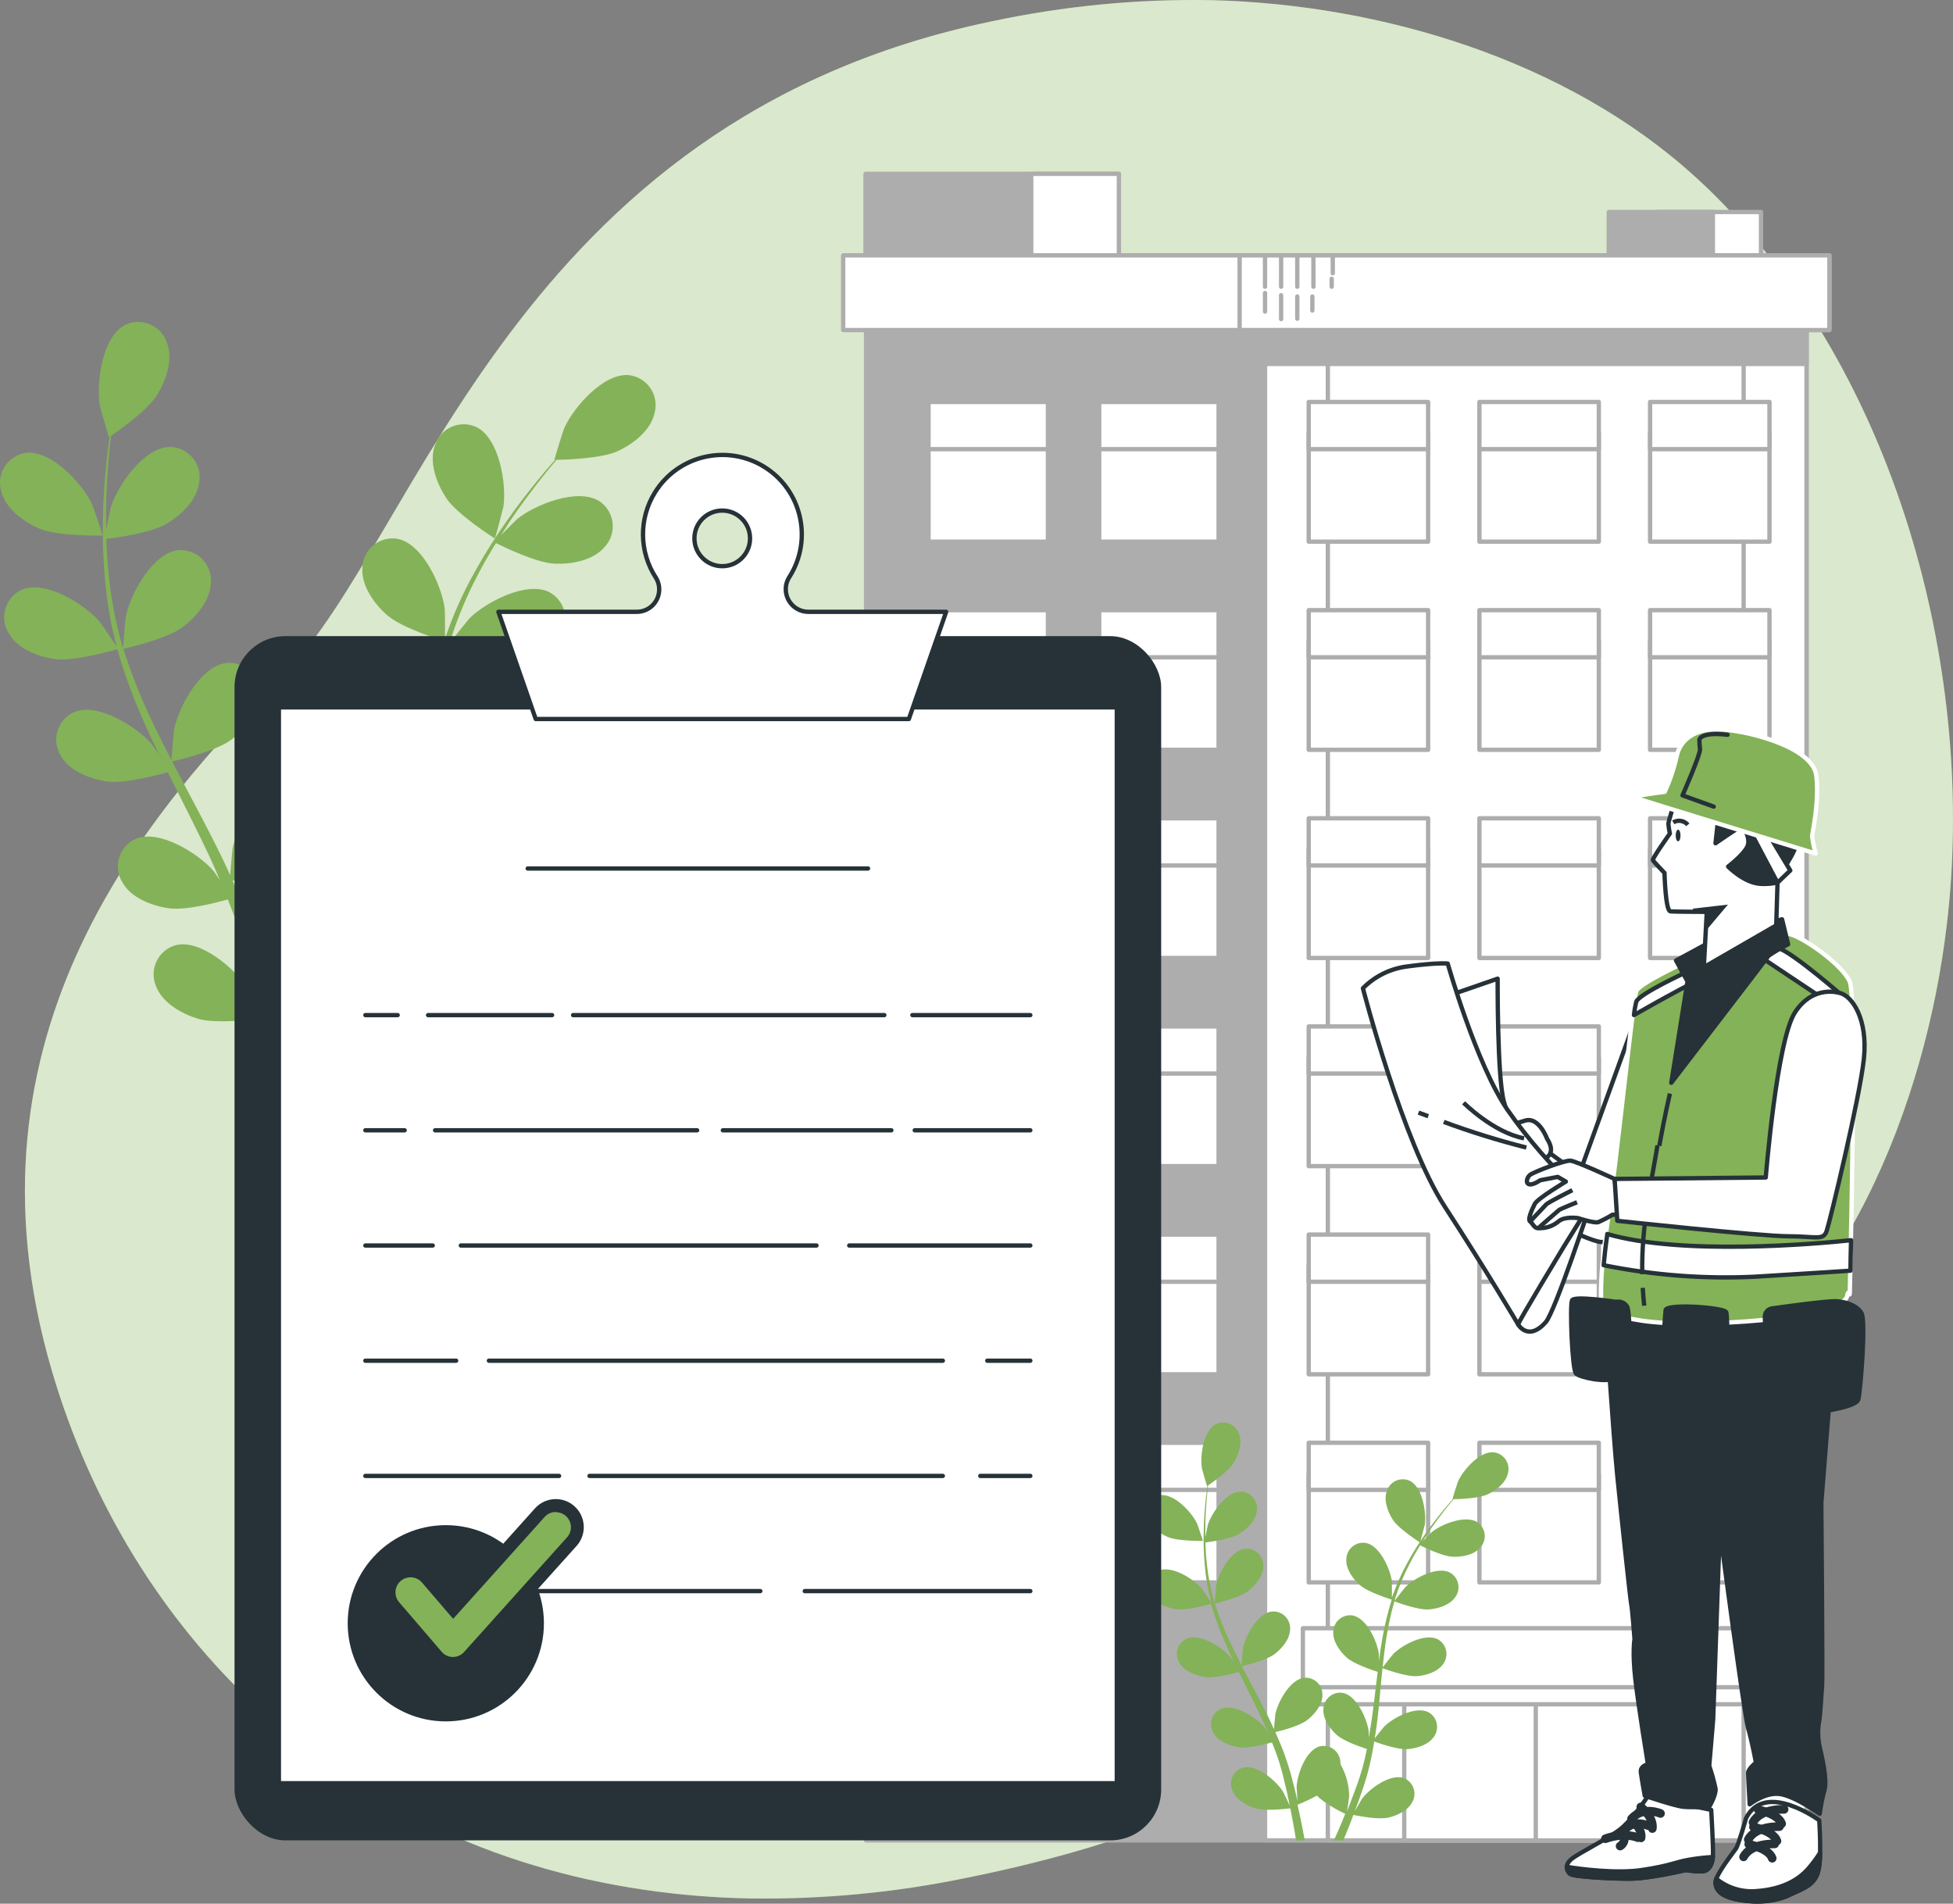 <?xml version="1.0" encoding="UTF-8"?>
<svg id="Calque_1" data-name="Calque 1" xmlns="http://www.w3.org/2000/svg" width="452.27" height="440.8" viewBox="0 0 452.27 440.8">
  <rect x="0" y="0" width="452.27" height="440.8" fill="#808080" stroke="none"/>
  <g id="freepik--background-simple--inject-381">
    <path d="M450.86,213.95c-4.93,41.8-24,90.41-62.14,112.73-57.59,33.75-52.77,85.64-165.19,108.2-16.39,3.37-33.11,4.95-49.84,4.71-8.19-.15-16.36-.82-24.47-2-71.45-10.43-119.53-60.09-137.17-120.05-23.21-78.84,23.14-130.5,53.86-161.56S119.14,27.98,229.48,4.98C246.31,1.37,263.5-.29,280.71.04c39.26,1,82.08,13.86,111.71,40.76,2.22,2,4.39,4.09,6.5,6.28,41.18,42.29,58.68,109.88,51.94,166.87Z" style="fill: #84b258; stroke-width: 0px;"/>
    <path d="M450.86,213.95c-4.93,41.8-24,90.41-62.14,112.73-57.59,33.75-52.77,85.64-165.19,108.2-16.39,3.37-33.11,4.95-49.84,4.71-8.19-.15-16.36-.82-24.47-2-71.45-10.43-119.53-60.09-137.17-120.05-23.21-78.84,23.14-130.5,53.86-161.56S119.14,27.98,229.48,4.98C246.31,1.37,263.5-.29,280.71.04c39.26,1,82.08,13.86,111.71,40.76,2.22,2,4.39,4.09,6.5,6.28,41.18,42.29,58.68,109.88,51.94,166.87Z" style="fill: #fff; isolation: isolate; opacity: .7; stroke-width: 0px;"/>
  </g>
  <g id="freepik--Building--inject-381">
    <rect x="200.56" y="59.13" width="217.79" height="367.01" style="fill: #adadad; stroke: #adadad; stroke-linecap: round; stroke-linejoin: round;"/>
    <rect x="292.95" y="59.13" width="125.4" height="367.01" style="fill: #fff; stroke: #adadad; stroke-linecap: round; stroke-linejoin: round;"/>
    <rect x="307.5" y="59.13" width="96.29" height="367.01" style="fill: #fff; stroke: #adadad; stroke-linecap: round; stroke-linejoin: round;"/>
    <rect x="292.95" y="59.13" width="125.4" height="25.14" style="fill: #adadad; stroke: #adadad; stroke-linecap: round; stroke-linejoin: round;"/>
    <rect x="325.19" y="381.04" width="60.92" height="45.11" style="fill: #fff; stroke: #adadad; stroke-linecap: round; stroke-linejoin: round;"/>
    <rect x="355.65" y="381.04" width="30.46" height="45.11" style="fill: #fff; stroke: #adadad; stroke-linecap: round; stroke-linejoin: round;"/>
    <rect x="215.03" y="100.31" width="27.65" height="25.11" style="fill: #fff; stroke: #adadad; stroke-linecap: round; stroke-linejoin: round;"/>
    <rect x="215.03" y="93.08" width="27.65" height="10.92" style="fill: #fff; stroke: #adadad; stroke-linecap: round; stroke-linejoin: round;"/>
    <rect x="254.55" y="100.31" width="27.65" height="25.11" style="fill: #fff; stroke: #adadad; stroke-linecap: round; stroke-linejoin: round;"/>
    <rect x="254.55" y="93.08" width="27.65" height="10.92" style="fill: #fff; stroke: #adadad; stroke-linecap: round; stroke-linejoin: round;"/>
    <rect x="215.03" y="148.51" width="27.65" height="25.11" style="fill: #fff; stroke: #adadad; stroke-linecap: round; stroke-linejoin: round;"/>
    <rect x="215.03" y="141.28" width="27.65" height="10.92" style="fill: #fff; stroke: #adadad; stroke-linecap: round; stroke-linejoin: round;"/>
    <rect x="254.55" y="148.51" width="27.65" height="25.11" style="fill: #fff; stroke: #adadad; stroke-linecap: round; stroke-linejoin: round;"/>
    <rect x="254.55" y="141.28" width="27.65" height="10.92" style="fill: #fff; stroke: #adadad; stroke-linecap: round; stroke-linejoin: round;"/>
    <rect x="215.03" y="196.71" width="27.65" height="25.11" style="fill: #fff; stroke: #adadad; stroke-linecap: round; stroke-linejoin: round;"/>
    <rect x="215.03" y="189.48" width="27.65" height="10.92" style="fill: #fff; stroke: #adadad; stroke-linecap: round; stroke-linejoin: round;"/>
    <rect x="254.55" y="196.71" width="27.65" height="25.11" style="fill: #fff; stroke: #adadad; stroke-linecap: round; stroke-linejoin: round;"/>
    <rect x="254.55" y="189.48" width="27.65" height="10.92" style="fill: #fff; stroke: #adadad; stroke-linecap: round; stroke-linejoin: round;"/>
    <rect x="215.03" y="244.91" width="27.65" height="25.11" style="fill: #fff; stroke: #adadad; stroke-linecap: round; stroke-linejoin: round;"/>
    <rect x="215.03" y="237.67" width="27.65" height="10.92" style="fill: #fff; stroke: #adadad; stroke-linecap: round; stroke-linejoin: round;"/>
    <rect x="254.55" y="244.91" width="27.65" height="25.11" style="fill: #fff; stroke: #adadad; stroke-linecap: round; stroke-linejoin: round;"/>
    <rect x="254.55" y="237.67" width="27.65" height="10.92" style="fill: #fff; stroke: #adadad; stroke-linecap: round; stroke-linejoin: round;"/>
    <rect x="215.03" y="293.11" width="27.65" height="25.11" style="fill: #fff; stroke: #adadad; stroke-linecap: round; stroke-linejoin: round;"/>
    <rect x="215.03" y="285.87" width="27.65" height="10.92" style="fill: #fff; stroke: #adadad; stroke-linecap: round; stroke-linejoin: round;"/>
    <rect x="254.55" y="293.11" width="27.65" height="25.11" style="fill: #fff; stroke: #adadad; stroke-linecap: round; stroke-linejoin: round;"/>
    <rect x="254.55" y="285.87" width="27.65" height="10.92" style="fill: #fff; stroke: #adadad; stroke-linecap: round; stroke-linejoin: round;"/>
    <rect x="215.03" y="341.3" width="27.65" height="25.11" style="fill: #fff; stroke: #adadad; stroke-linecap: round; stroke-linejoin: round;"/>
    <rect x="215.03" y="334.07" width="27.65" height="10.92" style="fill: #fff; stroke: #adadad; stroke-linecap: round; stroke-linejoin: round;"/>
    <rect x="254.55" y="341.3" width="27.65" height="25.11" style="fill: #fff; stroke: #adadad; stroke-linecap: round; stroke-linejoin: round;"/>
    <rect x="254.55" y="334.07" width="27.65" height="10.92" style="fill: #fff; stroke: #adadad; stroke-linecap: round; stroke-linejoin: round;"/>
    <rect x="303.07" y="100.31" width="27.65" height="25.11" style="fill: #fff; stroke: #adadad; stroke-linecap: round; stroke-linejoin: round;"/>
    <rect x="303.07" y="93.08" width="27.65" height="10.92" style="fill: #fff; stroke: #adadad; stroke-linecap: round; stroke-linejoin: round;"/>
    <rect x="342.6" y="100.31" width="27.65" height="25.11" style="fill: #fff; stroke: #adadad; stroke-linecap: round; stroke-linejoin: round;"/>
    <rect x="342.6" y="93.08" width="27.65" height="10.92" style="fill: #fff; stroke: #adadad; stroke-linecap: round; stroke-linejoin: round;"/>
    <rect x="382.12" y="100.31" width="27.65" height="25.11" style="fill: #fff; stroke: #adadad; stroke-linecap: round; stroke-linejoin: round;"/>
    <rect x="382.12" y="93.08" width="27.65" height="10.92" style="fill: #fff; stroke: #adadad; stroke-linecap: round; stroke-linejoin: round;"/>
    <rect x="303.07" y="148.51" width="27.65" height="25.11" style="fill: #fff; stroke: #adadad; stroke-linecap: round; stroke-linejoin: round;"/>
    <rect x="303.07" y="141.28" width="27.65" height="10.92" style="fill: #fff; stroke: #adadad; stroke-linecap: round; stroke-linejoin: round;"/>
    <rect x="342.6" y="148.51" width="27.65" height="25.11" style="fill: #fff; stroke: #adadad; stroke-linecap: round; stroke-linejoin: round;"/>
    <rect x="342.6" y="141.28" width="27.65" height="10.92" style="fill: #fff; stroke: #adadad; stroke-linecap: round; stroke-linejoin: round;"/>
    <rect x="382.12" y="148.51" width="27.65" height="25.11" style="fill: #fff; stroke: #adadad; stroke-linecap: round; stroke-linejoin: round;"/>
    <rect x="382.12" y="141.28" width="27.65" height="10.92" style="fill: #fff; stroke: #adadad; stroke-linecap: round; stroke-linejoin: round;"/>
    <rect x="303.07" y="196.71" width="27.65" height="25.11" style="fill: #fff; stroke: #adadad; stroke-linecap: round; stroke-linejoin: round;"/>
    <rect x="303.07" y="189.48" width="27.65" height="10.92" style="fill: #fff; stroke: #adadad; stroke-linecap: round; stroke-linejoin: round;"/>
    <rect x="342.6" y="196.71" width="27.65" height="25.11" style="fill: #fff; stroke: #adadad; stroke-linecap: round; stroke-linejoin: round;"/>
    <rect x="342.6" y="189.48" width="27.65" height="10.92" style="fill: #fff; stroke: #adadad; stroke-linecap: round; stroke-linejoin: round;"/>
    <rect x="382.12" y="196.71" width="27.65" height="25.11" style="fill: #fff; stroke: #adadad; stroke-linecap: round; stroke-linejoin: round;"/>
    <rect x="382.12" y="189.48" width="27.65" height="10.92" style="fill: #fff; stroke: #adadad; stroke-linecap: round; stroke-linejoin: round;"/>
    <rect x="303.07" y="244.91" width="27.65" height="25.11" style="fill: #fff; stroke: #adadad; stroke-linecap: round; stroke-linejoin: round;"/>
    <rect x="303.07" y="237.67" width="27.65" height="10.92" style="fill: #fff; stroke: #adadad; stroke-linecap: round; stroke-linejoin: round;"/>
    <rect x="342.6" y="244.91" width="27.65" height="25.11" style="fill: #fff; stroke: #adadad; stroke-linecap: round; stroke-linejoin: round;"/>
    <rect x="342.6" y="237.67" width="27.65" height="10.92" style="fill: #fff; stroke: #adadad; stroke-linecap: round; stroke-linejoin: round;"/>
    <rect x="382.12" y="244.91" width="27.65" height="25.11" style="fill: #fff; stroke: #adadad; stroke-linecap: round; stroke-linejoin: round;"/>
    <rect x="382.12" y="237.67" width="27.65" height="10.92" style="fill: #fff; stroke: #adadad; stroke-linecap: round; stroke-linejoin: round;"/>
    <rect x="303.07" y="293.11" width="27.65" height="25.11" style="fill: #fff; stroke: #adadad; stroke-linecap: round; stroke-linejoin: round;"/>
    <rect x="303.07" y="285.87" width="27.65" height="10.92" style="fill: #fff; stroke: #adadad; stroke-linecap: round; stroke-linejoin: round;"/>
    <rect x="342.6" y="293.11" width="27.65" height="25.11" style="fill: #fff; stroke: #adadad; stroke-linecap: round; stroke-linejoin: round;"/>
    <rect x="342.6" y="285.87" width="27.65" height="10.92" style="fill: #fff; stroke: #adadad; stroke-linecap: round; stroke-linejoin: round;"/>
    <rect x="382.12" y="293.11" width="27.65" height="25.11" style="fill: #fff; stroke: #adadad; stroke-linecap: round; stroke-linejoin: round;"/>
    <rect x="382.12" y="285.87" width="27.65" height="10.92" style="fill: #fff; stroke: #adadad; stroke-linecap: round; stroke-linejoin: round;"/>
    <rect x="303.07" y="341.3" width="27.65" height="25.11" style="fill: #fff; stroke: #adadad; stroke-linecap: round; stroke-linejoin: round;"/>
    <rect x="303.07" y="334.07" width="27.65" height="10.92" style="fill: #fff; stroke: #adadad; stroke-linecap: round; stroke-linejoin: round;"/>
    <rect x="342.6" y="341.3" width="27.65" height="25.11" style="fill: #fff; stroke: #adadad; stroke-linecap: round; stroke-linejoin: round;"/>
    <rect x="342.6" y="334.07" width="27.65" height="10.92" style="fill: #fff; stroke: #adadad; stroke-linecap: round; stroke-linejoin: round;"/>
    <rect x="382.12" y="341.3" width="27.65" height="25.11" style="fill: #fff; stroke: #adadad; stroke-linecap: round; stroke-linejoin: round;"/>
    <rect x="382.12" y="334.07" width="27.65" height="10.92" style="fill: #fff; stroke: #adadad; stroke-linecap: round; stroke-linejoin: round;"/>
    <rect x="301.72" y="380.97" width="107.7" height="13.66" style="fill: #fff; stroke: #adadad; stroke-linecap: round; stroke-linejoin: round;"/>
    <rect x="301.72" y="377.02" width="107.7" height="13.66" style="fill: #fff; stroke: #adadad; stroke-linecap: round; stroke-linejoin: round;"/>
    <rect x="200.44" y="40.25" width="58.67" height="36.17" style="fill: #adadad; stroke: #adadad; stroke-linecap: round; stroke-linejoin: round;"/>
    <rect x="238.81" y="40.25" width="20.3" height="36.17" style="fill: #fff; stroke: #adadad; stroke-linecap: round; stroke-linejoin: round;"/>
    <rect x="383.7" y="49.09" width="24.11" height="27.33" style="fill: #fff; stroke: #adadad; stroke-linecap: round; stroke-linejoin: round;"/>
    <rect x="372.55" y="49.09" width="24.11" height="27.33" style="fill: #adadad; stroke: #adadad; stroke-linecap: round; stroke-linejoin: round;"/>
    <rect x="195.26" y="59.13" width="228.4" height="17.29" style="fill: #fff; stroke: #adadad; stroke-linecap: round; stroke-linejoin: round;"/>
    <rect x="287.07" y="59.13" width="136.58" height="17.29" style="fill: #fff; stroke: #adadad; stroke-linecap: round; stroke-linejoin: round;"/>
    <line x1="292.95" y1="59.13" x2="292.95" y2="66.39" style="fill: none; stroke: #adadad; stroke-linecap: round; stroke-linejoin: round;"/>
    <line x1="296.68" y1="59.13" x2="296.68" y2="66.39" style="fill: none; stroke: #adadad; stroke-linecap: round; stroke-linejoin: round;"/>
    <line x1="296.68" y1="68.35" x2="296.68" y2="73.89" style="fill: none; stroke: #adadad; stroke-linecap: round; stroke-linejoin: round;"/>
    <line x1="300.42" y1="59.13" x2="300.42" y2="66.39" style="fill: none; stroke: #adadad; stroke-linecap: round; stroke-linejoin: round;"/>
    <line x1="300.42" y1="68.66" x2="300.42" y2="73.8" style="fill: none; stroke: #adadad; stroke-linecap: round; stroke-linejoin: round;"/>
    <line x1="303.91" y1="68.66" x2="303.91" y2="71.9" style="fill: none; stroke: #adadad; stroke-linecap: round; stroke-linejoin: round;"/>
    <line x1="304.16" y1="59.13" x2="304.16" y2="66.39" style="fill: none; stroke: #adadad; stroke-linecap: round; stroke-linejoin: round;"/>
    <line x1="308.39" y1="64.55" x2="308.39" y2="66.39" style="fill: none; stroke: #adadad; stroke-linecap: round; stroke-linejoin: round;"/>
    <line x1="308.64" y1="59.13" x2="308.64" y2="63.26" style="fill: none; stroke: #adadad; stroke-linecap: round; stroke-linejoin: round;"/>
    <line x1="292.95" y1="67.85" x2="292.95" y2="72.15" style="fill: none; stroke: #adadad; stroke-linecap: round; stroke-linejoin: round;"/>
  </g>
  <g id="freepik--Plants--inject-381">
    <path d="M9.09,122.39c4.26,1.86,14.69,1.62,14.7,1.62s-2.24-6.83-2.44-7.24c-2.29-4.79-9.53-12.69-15.41-11.9-3.82.58-6.45,4.16-5.86,7.98.04.28.1.57.18.84,1,4.08,5.2,7.11,8.83,8.7Z" style="fill: #84b258; stroke-width: 0px;"/>
    <path d="M12.69,152.6c4.42.64,13.73-2.06,14.47-2.28,1.53,5.33,3.42,10.55,5.64,15.63,1.28,3,2.67,5.91,4.09,8.84-.85-1.24-1.62-2.35-1.74-2.49-3.47-4-12.54-9.73-18-7.4-3.53,1.59-5.1,5.73-3.51,9.26.11.26.25.5.39.74,2,3.67,6.86,5.49,10.78,6.06s12-1.56,14.07-2.15c.56,1.12,1.1,2.24,1.66,3.36,2.7,5.37,5.41,10.71,7.91,16,.88,1.88,1.68,3.76,2.49,5.64-.75-1.11-1.4-2-1.51-2.16-3.47-4-12.54-9.73-18-7.4-3.53,1.59-5.1,5.73-3.51,9.26.11.26.25.5.39.74,2,3.67,6.86,5.49,10.78,6.06s11.17-1.35,13.67-2.04c.77,2,1.54,3.9,2.2,5.82.42,1.32.91,2.57,1.26,3.92l1.1,4c.61,2.54,1.26,5.16,1.79,7.65.38,1.73.71,3.38,1.05,5.05-.85-1.88-2.61-5.52-2.79-5.8-2.82-4.5-10.92-11.52-16.68-10.05-3.72,1.04-5.9,4.9-4.86,8.63.07.26.16.52.27.77,1.44,3.94,5.95,6.47,9.74,7.63,4.17,1.28,13.41.11,14.56,0,.56,2.76,1.07,5.45,1.51,8,.33,1.88.64,3.69.91,5.43h3.7c-.35-1.94-.73-4-1.15-6.08-.55-2.81-1.19-5.79-1.89-8.85,2.78-1.11,5.5-2.39,8.13-3.82,3,3.29,10.84,7.14,11.84,7.63-1.06,2.61-2.11,5.14-3.15,7.51-.54,1.25-1.07,2.44-1.6,3.61h3.91c.31-.74.62-1.47.93-2.24,1.09-2.65,2.2-5.49,3.32-8.43,1.11.24,10.26,2.09,14.52,1.13,3.87-.87,8.55-3.06,10.28-6.88,1.73-3.46.33-7.66-3.12-9.39-.25-.12-.5-.23-.76-.33-5.63-1.89-14.23,4.5-17.38,8.77-.19.26-1.9,3.21-3,5.1.45-1.2.9-2.36,1.34-3.61.9-2.45,1.73-4.92,2.62-7.57.39-1.3.79-2.61,1.18-3.94s.7-2.73,1.06-4.11c.77-3.22,1.39-6.52,1.94-9.85,2.14.78,9.81,3.45,13.78,3.17s8.91-1.73,11.2-5.25c2.29-3.11,1.62-7.5-1.49-9.79-.25-.18-.5-.35-.77-.49-5.28-2.73-14.75,2.3-18.51,6-.23.23-2.63,3.22-3.92,4.89.32-2,.64-4,.9-6.05.73-5.89,1.28-11.88,1.87-17.85.17-1.83.37-3.65.57-5.47.76.29,9.8,3.65,14.25,3.34,3.95-.28,8.91-1.73,11.2-5.25,2.23-3.16,1.48-7.53-1.68-9.76-.22-.15-.45-.3-.68-.42-5.28-2.72-14.75,2.3-18.51,6-.29.28-3.73,4.59-4.55,5.73.42-4,.88-8,1.5-11.94.8-5.3,1.94-10.54,3.42-15.69.36.14,9.78,3.69,14.34,3.37,3.95-.27,8.91-1.73,11.2-5.24,2.2-3.18,1.41-7.54-1.77-9.74-.2-.14-.41-.27-.63-.39-5.28-2.72-14.74,2.3-18.51,6-.29.3-4,4.93-4.6,5.82.08-.3.14-.62.23-.91,1.63-5.12,3.71-10.09,6.22-14.85,1.35-2.65,2.79-5.1,4.25-7.45,1.68.84,9.44,4.6,13.57,4.77,4,.16,9.05-.74,11.71-4,2.57-2.89,2.31-7.31-.57-9.88-.21-.19-.43-.36-.66-.52-5-3.28-14.91.67-19.06,4-.23.18-2.32,2.27-3.82,3.8.67-1,1.35-2.15,2-3.14,2.49-3.75,5-7,7.24-9.9,1.29-1.63,2.48-3.08,3.62-4.42,2.09,0,10.49-.29,14.17-2s7.69-4.83,8.56-8.93c.95-3.75-1.32-7.56-5.07-8.5-.27-.07-.54-.12-.81-.16-5.91-.63-12.93,7.46-15.09,12.31-.19.42-2.35,7.31-2.24,7.31h.12c-1.12,1.27-2.3,2.65-3.56,4.17-2.31,2.84-4.9,6.07-7.47,9.78-2.82,3.96-5.41,8.08-7.75,12.34-2.65,4.76-4.86,9.74-6.62,14.9l-.06.19c0-1.74,0-6.61-.09-7-.68-5.27-5.09-15-10.94-16.11-3.82-.62-7.41,1.98-8.03,5.79-.04.27-.07.54-.08.82-.34,4.18,2.69,8.37,5.65,11,3.33,3,12.58,5.86,13.32,6.08-1.66,5.29-2.97,10.69-3.91,16.15-.57,3.18-1,6.4-1.47,9.63,0-1.51,0-2.85-.08-3-.68-5.26-5.09-15-10.94-16.11-3.82-.61-7.41,1.99-8.02,5.81-.04.27-.07.54-.08.8-.35,4.19,2.68,8.37,5.64,11s10.84,5.3,12.92,6c-.15,1.24-.32,2.48-.47,3.73-.71,6-1.39,11.91-2.25,17.73-.29,2-.66,4.06-1,6.07,0-1.33-.05-2.46-.07-2.63-.68-5.26-5.09-15-10.93-16.11-3.82-.62-7.41,1.97-8.04,5.78-.04.27-.07.55-.08.83-.34,4.18,2.69,8.37,5.65,11s10.08,5,12.55,5.84c-.44,2-.87,4.1-1.38,6.06-.38,1.34-.65,2.65-1.11,4s-.84,2.61-1.26,3.9c-.89,2.46-1.8,5-2.73,7.37-.63,1.65-1.27,3.22-1.91,4.79.33-2,.87-6,.88-6.38-.07-4.67-1.33-9.24-3.66-13.28.01-.52-.02-1.04-.1-1.56-.44-3.84-3.92-6.59-7.76-6.15-.28.03-.57.08-.84.15-5.74,1.53-9.38,11.61-9.65,16.91,0,.31.18,3.72.35,5.87-.29-1.25-.56-2.47-.87-3.75-.6-2.54-1.28-5-2-7.76-.4-1.3-.79-2.61-1.19-3.93s-.93-2.67-1.39-4c-1.14-3.1-2.44-6.2-3.82-9.28,2.22-.53,10.09-2.54,13.25-5s6.48-6.36,6.45-10.56c.12-3.86-2.91-7.1-6.77-7.22-.28,0-.55,0-.83.02-5.91.64-11,10.05-12.11,15.25-.06.33-.41,4.14-.56,6.24-.85-1.85-1.68-3.7-2.6-5.54-2.64-5.32-5.47-10.62-8.28-15.92-.86-1.62-1.7-3.25-2.55-4.87.8-.18,10.2-2.37,13.73-5.08,3.15-2.41,6.48-6.36,6.45-10.55.12-3.86-2.91-7.1-6.77-7.22-.27,0-.55,0-.82.02-5.91.64-11,10-12.11,15.25-.08.39-.57,5.88-.63,7.28-1.86-3.58-3.68-7.17-5.34-10.78-2.25-4.87-4.19-9.88-5.8-15,.37-.08,10.19-2.31,13.82-5.09,3.14-2.41,6.48-6.36,6.45-10.56.12-3.86-2.91-7.1-6.77-7.22-.28,0-.55,0-.83.02-5.9.65-11,10.06-12.1,15.25-.09.41-.62,6.32-.64,7.4-.09-.3-.22-.6-.3-.89-1.47-5.17-2.47-10.47-3-15.82-.33-2.95-.48-5.79-.57-8.56,1.87-.22,10.42-1.36,13.95-3.5s7.14-5.61,7.57-9.79c.55-3.83-2.1-7.38-5.93-7.93-.27-.04-.55-.06-.82-.07-6,0-12.08,8.78-13.71,13.83-.09.28-.69,3.17-1.09,5.28,0-1.25-.07-2.54-.06-3.74,0-4.49.29-8.6.57-12.25.18-2.07.38-3.93.59-5.68,1.72-1.18,8.59-6,10.7-9.5s3.75-8.27,2.21-12.17c-1.27-3.65-5.25-5.59-8.91-4.32-.26.09-.52.2-.77.32-5.32,2.78-6.68,13.41-5.83,18.64.08.45,2.07,7.39,2.16,7.33l.1-.07c-.23,1.68-.46,3.48-.67,5.45-.36,3.64-.74,7.76-.84,12.27-.15,4.86-.02,9.73.4,14.57.42,5.43,1.32,10.81,2.7,16.08,0,.06,0,.12.06.19-.94-1.47-3.69-5.49-3.94-5.78-3.47-4-12.54-9.72-18-7.4-3.52,1.59-5.09,5.74-3.5,9.26.11.25.24.5.39.74,1.96,3.67,6.8,5.5,10.72,6.06Z" style="fill: #84b258; stroke-width: 0px;"/>
    <path d="M114.59,124.68c.09.06,1.89-6.93,2-7.39.73-5.25-.95-15.84-6.3-18.42-3.52-1.6-7.67-.05-9.27,3.47-.11.25-.21.51-.3.77-1.43,3.94.39,8.77,2.54,12.1,2.49,3.91,11.32,9.46,11.33,9.47Z" style="fill: #84b258; stroke-width: 0px;"/>
    <path d="M270.44,355.9c2.36,1,8.13.9,8.14.9s-1.24-3.78-1.35-4c-1.27-2.65-5.28-7-8.54-6.59-2.12.35-3.56,2.35-3.21,4.47.02.14.05.28.09.41.54,2.25,2.86,3.95,4.87,4.81Z" style="fill: #84b258; stroke-width: 0px;"/>
    <path d="M272.43,372.63c2.45.35,7.61-1.14,8-1.26.85,2.95,1.89,5.84,3.12,8.65.71,1.64,1.48,3.27,2.26,4.9-.47-.69-.89-1.3-1-1.38-1.92-2.22-6.94-5.39-10-4.1-1.96.89-2.82,3.2-1.93,5.15.06.13.12.26.2.38,1.12,2,3.8,3,6,3.36s6.62-.87,7.79-1.19l.92,1.86c1.49,3,3,5.93,4.38,8.88.49,1,.93,2.08,1.38,3.12-.42-.61-.78-1.13-.84-1.2-1.92-2.22-6.94-5.38-10-4.1-1.96.9-2.82,3.21-1.92,5.17.06.12.12.24.19.36,1.12,2,3.8,3.05,6,3.36s6.2-.75,7.58-1.13c.43,1.08.86,2.16,1.22,3.22.23.73.51,1.42.7,2.17s.41,1.47.61,2.19c.34,1.41.69,2.85,1,4.23.21,1,.39,1.88.58,2.8-.47-1-1.44-3-1.54-3.21-1.57-2.49-6.05-6.38-9.24-5.57-2.07.59-3.27,2.75-2.67,4.82.04.13.08.26.13.39.79,2.18,3.29,3.59,5.39,4.23,2.31.7,7.43.06,8.06,0,.31,1.53.59,3,.84,4.43.18,1.05.35,2.05.51,3h2c-.19-1.07-.4-2.19-.63-3.37-.31-1.55-.67-3.2-1.05-4.9,1.54-.61,3.05-1.32,4.5-2.12,1.69,1.83,6,4,6.56,4.23-.59,1.45-1.17,2.85-1.75,4.16l-.88,2h2.16c.18-.41.35-.81.52-1.24.6-1.47,1.22-3,1.83-4.67.62.13,5.69,1.16,8.05.63,2.14-.49,4.73-1.7,5.69-3.81.96-1.93.16-4.27-1.77-5.23-.12-.06-.25-.12-.38-.16-3.12-1-7.88,2.5-9.62,4.86-.11.14-1,1.78-1.64,2.82.25-.66.5-1.3.75-2,.5-1.36.95-2.73,1.45-4.2.21-.72.43-1.44.65-2.18s.39-1.51.59-2.28c.42-1.78.76-3.6,1.07-5.45,1.19.43,5.43,1.91,7.63,1.76s4.94-1,6.21-2.91c1.23-1.76.81-4.19-.95-5.42-.11-.08-.23-.15-.36-.22-2.93-1.51-8.17,1.27-10.25,3.34-.13.13-1.46,1.79-2.17,2.71.17-1.11.35-2.22.49-3.35.41-3.26.72-6.58,1-9.89.1-1,.21-2,.31-3,.43.16,5.43,2,7.9,1.85,2.19-.15,4.93-1,6.2-2.9,1.23-1.76.81-4.2-.96-5.43-.11-.08-.23-.15-.35-.22-2.92-1.5-8.17,1.28-10.25,3.35-.16.16-2.06,2.54-2.52,3.17.24-2.22.49-4.44.83-6.61.45-2.93,1.08-5.84,1.9-8.69.19.08,5.41,2.05,7.94,1.87,2.19-.15,4.93-1,6.2-2.91,1.23-1.76.81-4.19-.95-5.42-.11-.08-.23-.15-.36-.22-2.92-1.51-8.17,1.27-10.25,3.34-.16.17-2.21,2.73-2.55,3.22.05-.16.08-.34.13-.5.9-2.84,2.05-5.59,3.44-8.22.75-1.47,1.55-2.83,2.35-4.13.94.47,5.23,2.55,7.52,2.64s5-.41,6.48-2.2c1.42-1.61,1.27-4.07-.34-5.49-.11-.1-.22-.19-.34-.27-2.74-1.82-8.25.37-10.55,2.2-.13.1-1.28,1.25-2.12,2.1.38-.58.75-1.19,1.12-1.74,1.37-2.07,2.76-3.88,4-5.48.71-.9,1.37-1.7,2-2.45,1.16,0,5.81-.16,7.85-1.11s4.26-2.68,4.74-4.95c.52-2.09-.76-4.19-2.84-4.71-.14-.03-.28-.06-.42-.08-3.27-.36-7.16,4.13-8.35,6.81-.11.23-1.31,4.05-1.25,4.05h.07c-.62.7-1.27,1.46-2,2.31-1.28,1.57-2.71,3.36-4.14,5.41-1.56,2.19-2.99,4.47-4.29,6.83-1.46,2.64-2.69,5.4-3.67,8.25,0,.04,0,.07,0,.11v-3.87c-.38-2.91-2.82-8.32-6.05-8.92-2.13-.33-4.12,1.12-4.46,3.25-.02.14-.04.27-.04.41-.19,2.32,1.49,4.64,3.13,6.1,1.85,1.65,7,3.24,7.38,3.37-.92,2.93-1.64,5.92-2.17,8.94-.31,1.76-.57,3.54-.81,5.33v-1.68c-.38-2.91-2.82-8.32-6.06-8.92-2.12-.33-4.11,1.12-4.45,3.24-.02.14-.04.28-.04.42-.19,2.32,1.49,4.63,3.12,6.1s6,2.93,7.16,3.3c-.09.69-.18,1.37-.26,2.06-.39,3.3-.77,6.6-1.25,9.82-.16,1.14-.37,2.25-.57,3.36v-1.45c-.37-2.92-2.82-8.33-6-8.93-2.13-.33-4.12,1.13-4.45,3.26-.02.14-.03.27-.04.41-.19,2.31,1.49,4.63,3.12,6.09s5.58,2.79,6.95,3.23c-.24,1.14-.48,2.28-.76,3.36-.21.74-.36,1.47-.62,2.2l-.69,2.16c-.5,1.36-1,2.77-1.52,4.08-.35.92-.7,1.78-1,2.66.18-1.13.48-3.35.48-3.54-.02-2.58-.71-5.11-2-7.35,0-.29-.01-.58-.06-.86-.26-2.13-2.2-3.65-4.34-3.39-.14.02-.28.04-.42.08-3.18.85-5.2,6.43-5.35,9.36,0,.18.11,2.07.2,3.26-.16-.69-.31-1.37-.48-2.08-.34-1.4-.71-2.8-1.11-4.3-.21-.72-.43-1.44-.66-2.17s-.51-1.48-.76-2.23c-.63-1.72-1.35-3.43-2.12-5.14,1.23-.29,5.59-1.4,7.34-2.75s3.58-3.52,3.57-5.84c.06-2.15-1.63-3.95-3.79-4.01-.14,0-.28,0-.42.01-3.27.36-6.11,5.57-6.7,8.45,0,.18-.23,2.29-.32,3.45-.46-1-.93-2.05-1.43-3.07-1.46-2.94-3-5.88-4.59-8.81-.48-.9-.94-1.8-1.41-2.7.44-.1,5.64-1.31,7.6-2.81,1.74-1.34,3.59-3.53,3.58-5.85.07-2.15-1.62-3.94-3.76-4.01-.15,0-.3,0-.45.01-3.27.35-6.11,5.56-6.71,8.44,0,.22-.31,3.26-.35,4-1-2-2-4-2.95-6-1.25-2.69-2.33-5.47-3.21-8.3.2-.05,5.64-1.28,7.65-2.82,1.74-1.34,3.59-3.52,3.57-5.85.07-2.15-1.62-3.94-3.76-4.01-.15,0-.3,0-.45.01-3.27.35-6.11,5.56-6.7,8.44,0,.23-.34,3.5-.35,4.1-.05-.17-.12-.33-.17-.5-.82-2.86-1.38-5.8-1.67-8.76-.18-1.63-.26-3.2-.31-4.73,1-.13,5.77-.76,7.73-1.95s3.95-3.1,4.19-5.41c.29-2.13-1.2-4.1-3.33-4.4-.14-.02-.27-.03-.41-.03-3.3,0-6.69,4.86-7.6,7.66-.05.15-.38,1.75-.6,2.92v-2.07c0-2.49.16-4.76.32-6.78.09-1.15.21-2.18.32-3.15.95-.65,4.76-3.34,5.93-5.26s2.08-4.58,1.22-6.74c-.72-2.02-2.94-3.08-4.97-2.36-.13.05-.26.1-.39.16-2.92,1.51-3.69,7.39-3.21,10.29.05.25,1.15,4.09,1.2,4.06h.06c-.13.93-.26,1.93-.38,3-.2,2-.4,4.3-.46,6.8-.1,2.69-.03,5.38.19,8.06.23,3.01.73,5.99,1.49,8.91v.1c-.52-.81-2-3-2.18-3.19-1.92-2.23-6.94-5.39-10-4.1-1.96.9-2.82,3.21-1.92,5.17.06.12.12.24.19.36,1.05,2.09,3.73,3.1,5.9,3.42Z" style="fill: #84b258; stroke-width: 0px;"/>
    <path d="M328.86,357.17s1-3.84,1.09-4.09c.4-2.91-.53-8.78-3.49-10.21-1.97-.88-4.27,0-5.15,1.97-.06.12-.11.25-.15.38-.79,2.18.21,4.86,1.41,6.7,1.4,2.17,6.29,5.24,6.29,5.25Z" style="fill: #84b258; stroke-width: 0px;"/>
  </g>
  <g id="freepik--Clipboard--inject-381">
    <rect x="54.31" y="147.3" width="214.59" height="278.84" rx="11.79" ry="11.79" style="fill: #263238; stroke-width: 0px;"/>
    <rect x="64.58" y="163.79" width="194.05" height="249.12" style="fill: #fff; stroke: #263238; stroke-linecap: round; stroke-linejoin: round;"/>
    <line x1="122.2" y1="201.1" x2="201.01" y2="201.1" style="fill: none; stroke: #263238; stroke-linecap: round; stroke-linejoin: round;"/>
    <line x1="211.29" y1="235.05" x2="238.6" y2="235.05" style="fill: none; stroke: #263238; stroke-linecap: round; stroke-linejoin: round;"/>
    <line x1="132.72" y1="235.05" x2="204.79" y2="235.05" style="fill: none; stroke: #263238; stroke-linecap: round; stroke-linejoin: round;"/>
    <line x1="99.13" y1="235.05" x2="127.85" y2="235.05" style="fill: none; stroke: #263238; stroke-linecap: round; stroke-linejoin: round;"/>
    <line x1="84.61" y1="235.05" x2="92.09" y2="235.05" style="fill: none; stroke: #263238; stroke-linecap: round; stroke-linejoin: round;"/>
    <line x1="211.83" y1="261.72" x2="238.6" y2="261.72" style="fill: none; stroke: #263238; stroke-linecap: round; stroke-linejoin: round;"/>
    <line x1="167.4" y1="261.72" x2="206.42" y2="261.72" style="fill: none; stroke: #263238; stroke-linecap: round; stroke-linejoin: round;"/>
    <line x1="100.76" y1="261.72" x2="161.44" y2="261.72" style="fill: none; stroke: #263238; stroke-linecap: round; stroke-linejoin: round;"/>
    <line x1="84.61" y1="261.72" x2="93.71" y2="261.72" style="fill: none; stroke: #263238; stroke-linecap: round; stroke-linejoin: round;"/>
    <line x1="196.66" y1="288.4" x2="238.6" y2="288.4" style="fill: none; stroke: #263238; stroke-linecap: round; stroke-linejoin: round;"/>
    <line x1="106.72" y1="288.4" x2="189.08" y2="288.4" style="fill: none; stroke: #263238; stroke-linecap: round; stroke-linejoin: round;"/>
    <line x1="84.61" y1="288.4" x2="100.21" y2="288.4" style="fill: none; stroke: #263238; stroke-linecap: round; stroke-linejoin: round;"/>
    <line x1="228.63" y1="315.07" x2="238.6" y2="315.07" style="fill: none; stroke: #263238; stroke-linecap: round; stroke-linejoin: round;"/>
    <line x1="113.22" y1="315.07" x2="218.34" y2="315.07" style="fill: none; stroke: #263238; stroke-linecap: round; stroke-linejoin: round;"/>
    <line x1="84.61" y1="315.07" x2="105.63" y2="315.07" style="fill: none; stroke: #263238; stroke-linecap: round; stroke-linejoin: round;"/>
    <line x1="227.01" y1="341.75" x2="238.6" y2="341.75" style="fill: none; stroke: #263238; stroke-linecap: round; stroke-linejoin: round;"/>
    <line x1="136.52" y1="341.75" x2="218.34" y2="341.75" style="fill: none; stroke: #263238; stroke-linecap: round; stroke-linejoin: round;"/>
    <line x1="84.61" y1="341.75" x2="129.47" y2="341.75" style="fill: none; stroke: #263238; stroke-linecap: round; stroke-linejoin: round;"/>
    <line x1="186.37" y1="368.42" x2="238.6" y2="368.42" style="fill: none; stroke: #263238; stroke-linecap: round; stroke-linejoin: round;"/>
    <line x1="84.61" y1="368.42" x2="176.07" y2="368.42" style="fill: none; stroke: #263238; stroke-linecap: round; stroke-linejoin: round;"/>
    <path d="M187.16,141.67c-2.89-.03-5.22-2.4-5.19-5.29,0-1.04.33-2.04.91-2.9,5.38-8.61,2.77-19.96-5.84-25.34-8.61-5.38-19.96-2.77-25.34,5.84-3.8,6.07-3.72,13.79.19,19.79,1.5,2.44.73,5.64-1.72,7.14-.83.51-1.78.77-2.75.76h-32l8.64,24.82h86.41l8.64-24.82h-31.94ZM167.26,131.1c-3.56,0-6.44-2.87-6.45-6.43s2.87-6.44,6.43-6.45c3.56,0,6.44,2.87,6.45,6.43,0,0,0,.01,0,.02,0,3.55-2.88,6.43-6.43,6.43Z" style="fill: #fff; stroke: #263238; stroke-linecap: round; stroke-linejoin: round;"/>
  </g>
  <g id="freepik--check-mark--inject-381">
    <circle cx="103.24" cy="375.87" r="22.22" style="fill: #263238; stroke: #263238; stroke-linecap: round; stroke-linejoin: round; stroke-width: 1px;"/>
    <path d="M104.84,385.18c-1.44-.01-2.81-.65-3.75-1.74l-9.75-11.4c-1.95-1.95-1.95-5.12,0-7.07,1.95-1.95,5.12-1.95,7.07,0,.18.18.34.37.49.58l6,7.06,20-22.32c1.7-2.17,4.85-2.55,7.02-.85,2.17,1.7,2.55,4.85.85,7.02-.14.18-.29.34-.45.5l-23.84,26.55c-.95,1.05-2.3,1.65-3.71,1.65l.06.02Z" style="fill: #84b258; stroke-width: 0px;"/>
    <path d="M128.72,350.15c1.92,0,3.49,1.54,3.49,3.47,0,.87-.32,1.71-.9,2.35l-23.84,26.55c-.66.74-1.6,1.16-2.59,1.16h0c-1.01,0-1.96-.45-2.61-1.22l-9.8-11.42c-1.28-1.44-1.16-3.65.28-4.93,1.44-1.28,3.65-1.16,4.93.28.03.03.06.07.09.1l7.17,8.36,21.18-23.59c.66-.74,1.61-1.16,2.6-1.16M128.72,347.11h0c-1.84,0-3.6.78-4.83,2.15l-18.9,21.05-4.94-5.76c-2.28-2.76-6.38-3.15-9.14-.87s-3.15,6.38-.87,9.14c.05.06.1.12.15.18l9.75,11.38c1.22,1.41,2.98,2.24,4.85,2.26h.08c1.84,0,3.59-.78,4.82-2.15l23.85-26.55c2.39-2.68,2.16-6.79-.52-9.18-1.19-1.06-2.72-1.65-4.31-1.65h0Z" style="fill: #263238; stroke-width: 0px;"/>
  </g>
  <g id="freepik--Character--inject-381">
    <path d="M378.18,237.47l-12.38,34.17-.79-.2-7-5.07-2.59,2.55,2.72,13.37s11,5.66,13,5.29c1.49-.31,2.96-.73,4.38-1.27,0,0,6.92-47.56,7.1-48.48s-.98-3.46-4.44-.36Z" style="fill: #fff; stroke: #263238; stroke-linecap: round; stroke-linejoin: round;"/>
    <path d="M381.52,416.04s-3.46,5.27-6.28,7.49-9.44,5.42-11.28,6.91-1,2.82-.39,3.46,9.15,1.11,13.78,1.12,13-2,13-2c0,0,3.7.59,4.64.12s1.53-1.52,1.68-3.16-.39-10.9-.39-10.9l-14.76-3.04Z" style="fill: #fff; stroke: #263238; stroke-linecap: round; stroke-linejoin: round;"/>
    <path d="M391.46,430.57c-3.6.58-4.31,1.4-11.29,2.44-5.74.86-14.25-.2-17.34-.75.01.62.28,1.21.74,1.62.63.64,9.15,1.11,13.78,1.12s13-2,13-2c0,0,3.7.59,4.64.12s1.52-1.51,1.67-3.12c-1.74.09-3.48.28-5.2.57Z" style="fill: #263238; stroke: #263238; stroke-linecap: round; stroke-linejoin: round;"/>
    <path d="M384.53,419.91s-4-1.78-6.7,1.22" style="fill: none; stroke: #263238; stroke-linecap: round; stroke-linejoin: round; stroke-width: 2px;"/>
    <path d="M379.97,418.4s3.08,2.41,2.67,5" style="fill: none; stroke: #263238; stroke-linecap: round; stroke-linejoin: round; stroke-width: 2px;"/>
    <path d="M381.54,422.69s-3.15-1.46-5.29,1" style="fill: none; stroke: #263238; stroke-linecap: round; stroke-linejoin: round; stroke-width: 2px;"/>
    <path d="M377.95,421.46s2.42,2,2.08,4.1" style="fill: none; stroke: #263238; stroke-linecap: round; stroke-linejoin: round; stroke-width: 2px;"/>
    <path d="M379.26,425.51s-2.91-1.37-7.49.25" style="fill: none; stroke: #263238; stroke-linecap: round; stroke-linejoin: round; stroke-width: 2px;"/>
    <path d="M375.58,424.26c.8.8.79,2.1-.01,2.9-.12.12-.25.22-.39.3" style="fill: none; stroke: #263238; stroke-linecap: round; stroke-linejoin: round; stroke-width: 2px;"/>
    <path d="M404.33,421.04s-1.71,6.12-2.32,7-4.69,6-4.73,7.79,1.27,3.17,4.52,3.91,8.29,1,12.31-.83,5.83-2.43,6.84-5.23.34-12.19.34-12.19c0,0-12.55-9.25-16.96-.45Z" style="fill: #fff; stroke: #263238; stroke-linecap: round; stroke-linejoin: round;"/>
    <path d="M420.95,433.65c.39-1.52.57-3.08.54-4.65-.84,1.33-1.78,2.6-2.82,3.79-2,2.19-5.38,4.62-11.9,5.1-3.36.29-6.7-.73-9.32-2.86-.09.25-.15.51-.17.77,0,1.83,1.27,3.17,4.52,3.91s8.29,1,12.31-.83,5.83-2.43,6.84-5.23Z" style="fill: #263238; stroke: #263238; stroke-linecap: round; stroke-linejoin: round;"/>
    <path d="M413.16,418.96s-5.48-.27-7.2,3" style="fill: none; stroke: #263238; stroke-linecap: round; stroke-linejoin: round; stroke-width: 2px;"/>
    <path d="M407.16,419.04s4.71,1,5.43,3.24" style="fill: none; stroke: #263238; stroke-linecap: round; stroke-linejoin: round; stroke-width: 2px;"/>
    <path d="M412.07,422.96s-5.49-.26-7.21,3" style="fill: none; stroke: #263238; stroke-linecap: round; stroke-linejoin: round; stroke-width: 2px;"/>
    <path d="M406.06,423.04s4.71,1,5.44,3.24" style="fill: none; stroke: #263238; stroke-linecap: round; stroke-linejoin: round; stroke-width: 2px;"/>
    <path d="M410.98,426.96s-5.49-.26-7.21,3" style="fill: none; stroke: #263238; stroke-linecap: round; stroke-linejoin: round; stroke-width: 2px;"/>
    <path d="M404.97,427.04s4.71,1,5.43,3.24" style="fill: none; stroke: #263238; stroke-linecap: round; stroke-linejoin: round; stroke-width: 2px;"/>
    <path d="M371.52,300.9s2.1,31.81,3,40.74,3.09,29.52,3.27,30.07.73,7.83.73,7.83c0,0-.54,2.92.19,9.3s2.91,19.68,2.91,19.68c0,0-1.82.36-1.64,1.82s.91,5.47.91,5.47c0,0,6.93,2.36,8.93,2.55s6,0,6,0c0,0,1.64-2.74,1.46-4.19-.38-1.79-.87-3.56-1.46-5.29l.91-10.75,1.53-43.91s5.65,42.82,6.56,45.91,1.82,8,1.82,8c0,0-1.82,1.46-1.82,2.37s.37,7.29.37,7.29c0,0,3.64-2.92,7.1-2.37s9.12,4.56,9.12,4.56c.22-1.85.59-3.68,1.09-5.47.73-2.37-.73-8.38-1.1-10-.42-1.85-.48-3.77-.18-5.65.37-1.64.55-6.74.73-8.38s-.18-42.46-.18-42.46l3.72-46.75-53-1.64-.97,1.27Z" style="fill: #263238; stroke: #263238; stroke-linecap: round; stroke-linejoin: round;"/>
    <path d="M390.94,222.48s-11.26,5.16-12,7-4.54,39.1-6.73,54-1.25,18.86-1.25,18.86c0,0,2.35,4.85,25.34,4.06s31.13-4.22,31.44-6.25.63.54.63-.87,1.72-67.88,0-71.95-11.42-10.79-14.24-11.1-23.19,6.25-23.19,6.25Z" style="fill: #84b258; stroke: #fff; stroke-linecap: round; stroke-linejoin: round;"/>
    <path d="M409.53,219.44c-6.88,1.69-18.59,5.47-18.59,5.47,0,0-11.26,5.16-12,7-.26,1.03-.44,2.07-.55,3.13,5-2.84,16.69-9.44,20.63-10.68,3.21-.99,6.51-1.66,9.85-2l13.01,8.68,5.46.14s-12.25-10.79-15.71-11.72c-.7-.11-1.4-.12-2.1-.02Z" style="fill: #fff; stroke: #263238; stroke-linecap: round; stroke-linejoin: round;"/>
    <path d="M372.2,285.73v.18c-.38,2.59-.64,4.92-.83,7.05,11.55,2.33,23.34,3.23,35.1,2.66,12-.73,18.66-1.17,22.05-1.39,0-2.05.09-4.43.14-7.06-8.02.87-39.32,3.58-56.46-1.44Z" style="fill: #fff; stroke: #263238; stroke-linecap: round; stroke-linejoin: round;"/>
    <path d="M380.42,298.2c.08,1.42.2,2.8.35,4.14" style="fill: none; stroke: #263238; stroke-miterlimit: 10;"/>
    <path d="M383.84,265.22c-1.58,9.44-3.75,18.82-3.53,29.82" style="fill: none; stroke: #263238; stroke-miterlimit: 10;"/>
    <path d="M386.72,253.22s-1.17,4.88-2.47,12.11" style="fill: none; stroke: #263238; stroke-miterlimit: 10;"/>
    <path d="M351.54,306.65s2.3,4.08,6.39-.46c2.2-2.43,10.47-27.68,10.47-27.68,0,0-16.14,25.53-16.86,28.14Z" style="fill: #fff; stroke: #263238; stroke-linecap: round; stroke-linejoin: round;"/>
    <path d="M336.1,230.32l10.72-3.71s-.11,23,1.45,28.47l1.55,5.49s-10.42-17.38-12.65-23.18-1.07-7.07-1.07-7.07Z" style="fill: #fff; stroke: #263238; stroke-linecap: round; stroke-linejoin: round;"/>
    <path d="M358.26,263.67s-1.9-5.25-5.15-4.17-5.64,1-5.89,2.45,8.2,7,8.2,7c0,0,5.99-.38,2.84-5.28Z" style="fill: #fff; stroke: #263238; stroke-linecap: round; stroke-linejoin: round;"/>
    <path d="M362.26,288.46s-10.56,17.47-10.7,18.19c0,0-7.24-12.26-17-27.28s-18.94-50.54-18.94-50.54c2.8-2.82,6.47-4.61,10.42-5.07,6.86-.92,9.22-.65,9.22-.65,0,0,6.54,23.13,13.78,33.79,4.79,6.86,10.29,13.2,16.41,18.9l3,2.71-6.19,9.95Z" style="fill: #fff; stroke: #263238; stroke-linecap: round; stroke-linejoin: round;"/>
    <path d="M334.34,259.78c6.27,2.32,12.65,4.3,19.13,5.94" style="fill: none; stroke: #263238; stroke-miterlimit: 10;"/>
    <path d="M328.49,257.62s.84.33,2.26.85" style="fill: none; stroke: #263238; stroke-miterlimit: 10;"/>
    <path d="M338.94,255.35s6.85,6.87,14,8.23" style="fill: none; stroke: #263238; stroke-miterlimit: 10;"/>
    <path d="M373.88,272.98s-8.76-4.07-10.17-4.22-8.6,2.65-9.38,3.28-1.1,2-.16,2.19,2.5-.94,2.5-.94l4.07-.78,1.88,1.09s-6.57,3.91-7.2,5.17-1.72,3.59-1.09,4.06.94,1.57,1.87,1.57c.5,0,.99-.03,1.48-.1,1.19-.19,2.3-.7,3.22-1.47,1.4-1.25,4.53-.78,4.53-.78,0,0,3.76,1.25,4.7.94,1.13-.5,2.23-1.07,3.28-1.72h1.72l-1.25-8.29Z" style="fill: #fff; stroke: #263238; stroke-linecap: round; stroke-linejoin: round;"/>
    <path d="M354.33,282.83s3.35-3.49,3.73-3.94,6.06-3.31,6.06-3.31" style="fill: none; stroke: #263238; stroke-miterlimit: 10;"/>
    <path d="M356.2,284.4s4.54-4,4.86-4.24,4.14-1.78,4.14-1.78" style="fill: none; stroke: #263238; stroke-miterlimit: 10;"/>
    <path d="M425.98,229.91s-6.1-2-10.32,4.54-6.75,38.2-6.75,38.2l-35,.33.62,9.7s33.16,3.58,39.57,3.58,8.14,1.09,8.92-1.25,7.68-30.85,8.62-39.92-2.69-14.55-5.66-15.18Z" style="fill: #fff; stroke: #263238; stroke-linecap: round; stroke-linejoin: round;"/>
    <path d="M374.26,301.45s-9.66-1.46-10.21-.37,0,16,.91,16.95,7.11,2.19,8.93,1.09,2.92-1.82,3.28-2.73.37-12.39-.36-13.85c-.53-.87-1.55-1.3-2.55-1.09Z" style="fill: #263238; stroke: #263238; stroke-linecap: round; stroke-linejoin: round;"/>
    <path d="M385.73,303.27s-1.47,14.77.91,15.67c2.65.81,5.42,1.18,8.2,1.1.91-.19,4.19-.73,4.74-2.19s.54-12.94.18-14-13.12-2.04-14.03-.58Z" style="fill: #263238; stroke: #263238; stroke-linecap: round; stroke-linejoin: round;"/>
    <path d="M408.69,304.91s.73,16.58,1.09,17.31,7.29,5.29,8.56,5.1,11.48-1.27,12-3.28,1.82-18.22.73-20-3.46-2.55-5.65-2.73-14.94,1.64-14.94,1.64c-1.02.08-1.8.94-1.79,1.96Z" style="fill: #263238; stroke: #263238; stroke-linecap: round; stroke-linejoin: round;"/>
    <path d="M395.64,218.34l-7.51,4.07,2.66,4.85-3.76,23.46s22.23-28.94,22.53-29.41c1.44-.99,2.96-1.88,4.53-2.66l-1.41-5.79-2.34.63-14.7,4.85Z" style="fill: #263238; stroke: #263238; stroke-linecap: round; stroke-linejoin: round;"/>
    <path d="M387.71,186.04s-1.35,4.17-1.35,4.73c.07.76.18,1.51.34,2.25,0,0-4.16,5.85-3.94,6.18s2.7,2.93,2.7,2.93c0,0,.22,8.77,1.35,8.89s8.44.11,8.44.11l-.68,12.82,16.76-9.67.34-11.25s4.5-5.74,4.5-8.66-.45-3.49-.45-3.49l-28.01-4.84Z" style="fill: #fff; stroke: #263238; stroke-linecap: round; stroke-linejoin: round;"/>
    <path d="M415.72,190.87l-17.91-3.09.14,1.29-.68,6.19s4.72-3.26,5.62-3.71,2.7,2.7,1.69,4.61-4.39,4.5-4.39,4.5c0,0,3.72,3.82,7.54,4,1.31.08,2.62-.03,3.9-.32v-1.37s4.5-5.74,4.5-8.66-.41-3.44-.41-3.44Z" style="fill: #263238; stroke: #263238; stroke-linecap: round; stroke-linejoin: round;"/>
    <path d="M387.48,190.42c1.11-.66,2.54-.42,3.38.56" style="fill: none; stroke: #263238; stroke-miterlimit: 10;"/>
    <ellipse cx="388.61" cy="193.46" rx=".56" ry="1.35" style="fill: #263238; stroke-width: 0px;"/>
    <polygon points="392.1 210.89 398.96 210.1 395.25 214.49 395.25 211.12 392.1 210.89" style="fill: #263238; stroke: #263238; stroke-miterlimit: 10;"/>
    <polygon points="405.37 192.56 411.63 204.39 414.59 201.56 408.97 192.22 405.37 192.56" style="fill: #fff; stroke: #263238; stroke-linecap: round; stroke-linejoin: round;"/>
    <path d="M385.5,183.34s-7.93,1-6.95,1.36,41.92,12.94,41.92,12.94c-.37-1.29-.65-2.6-.82-3.93,0-1,1.64-7.37,1-13.92s-14.5-10.21-21.37-10.86-10.32,2.62-11,6.22c-.64,2.82-1.57,5.56-2.78,8.19Z" style="fill: #84b258; stroke: #fff; stroke-linecap: round; stroke-linejoin: round;"/>
    <path d="M396.86,186.77l-7.23-2.6s4.2-9.55,4.05-10.71c-.09-.72-.13-1.44-.14-2.17,0,0,.14-1.88,6.51-1.15" style="fill: none; stroke: #263238; stroke-linecap: round; stroke-linejoin: round;"/>
  </g>
</svg>